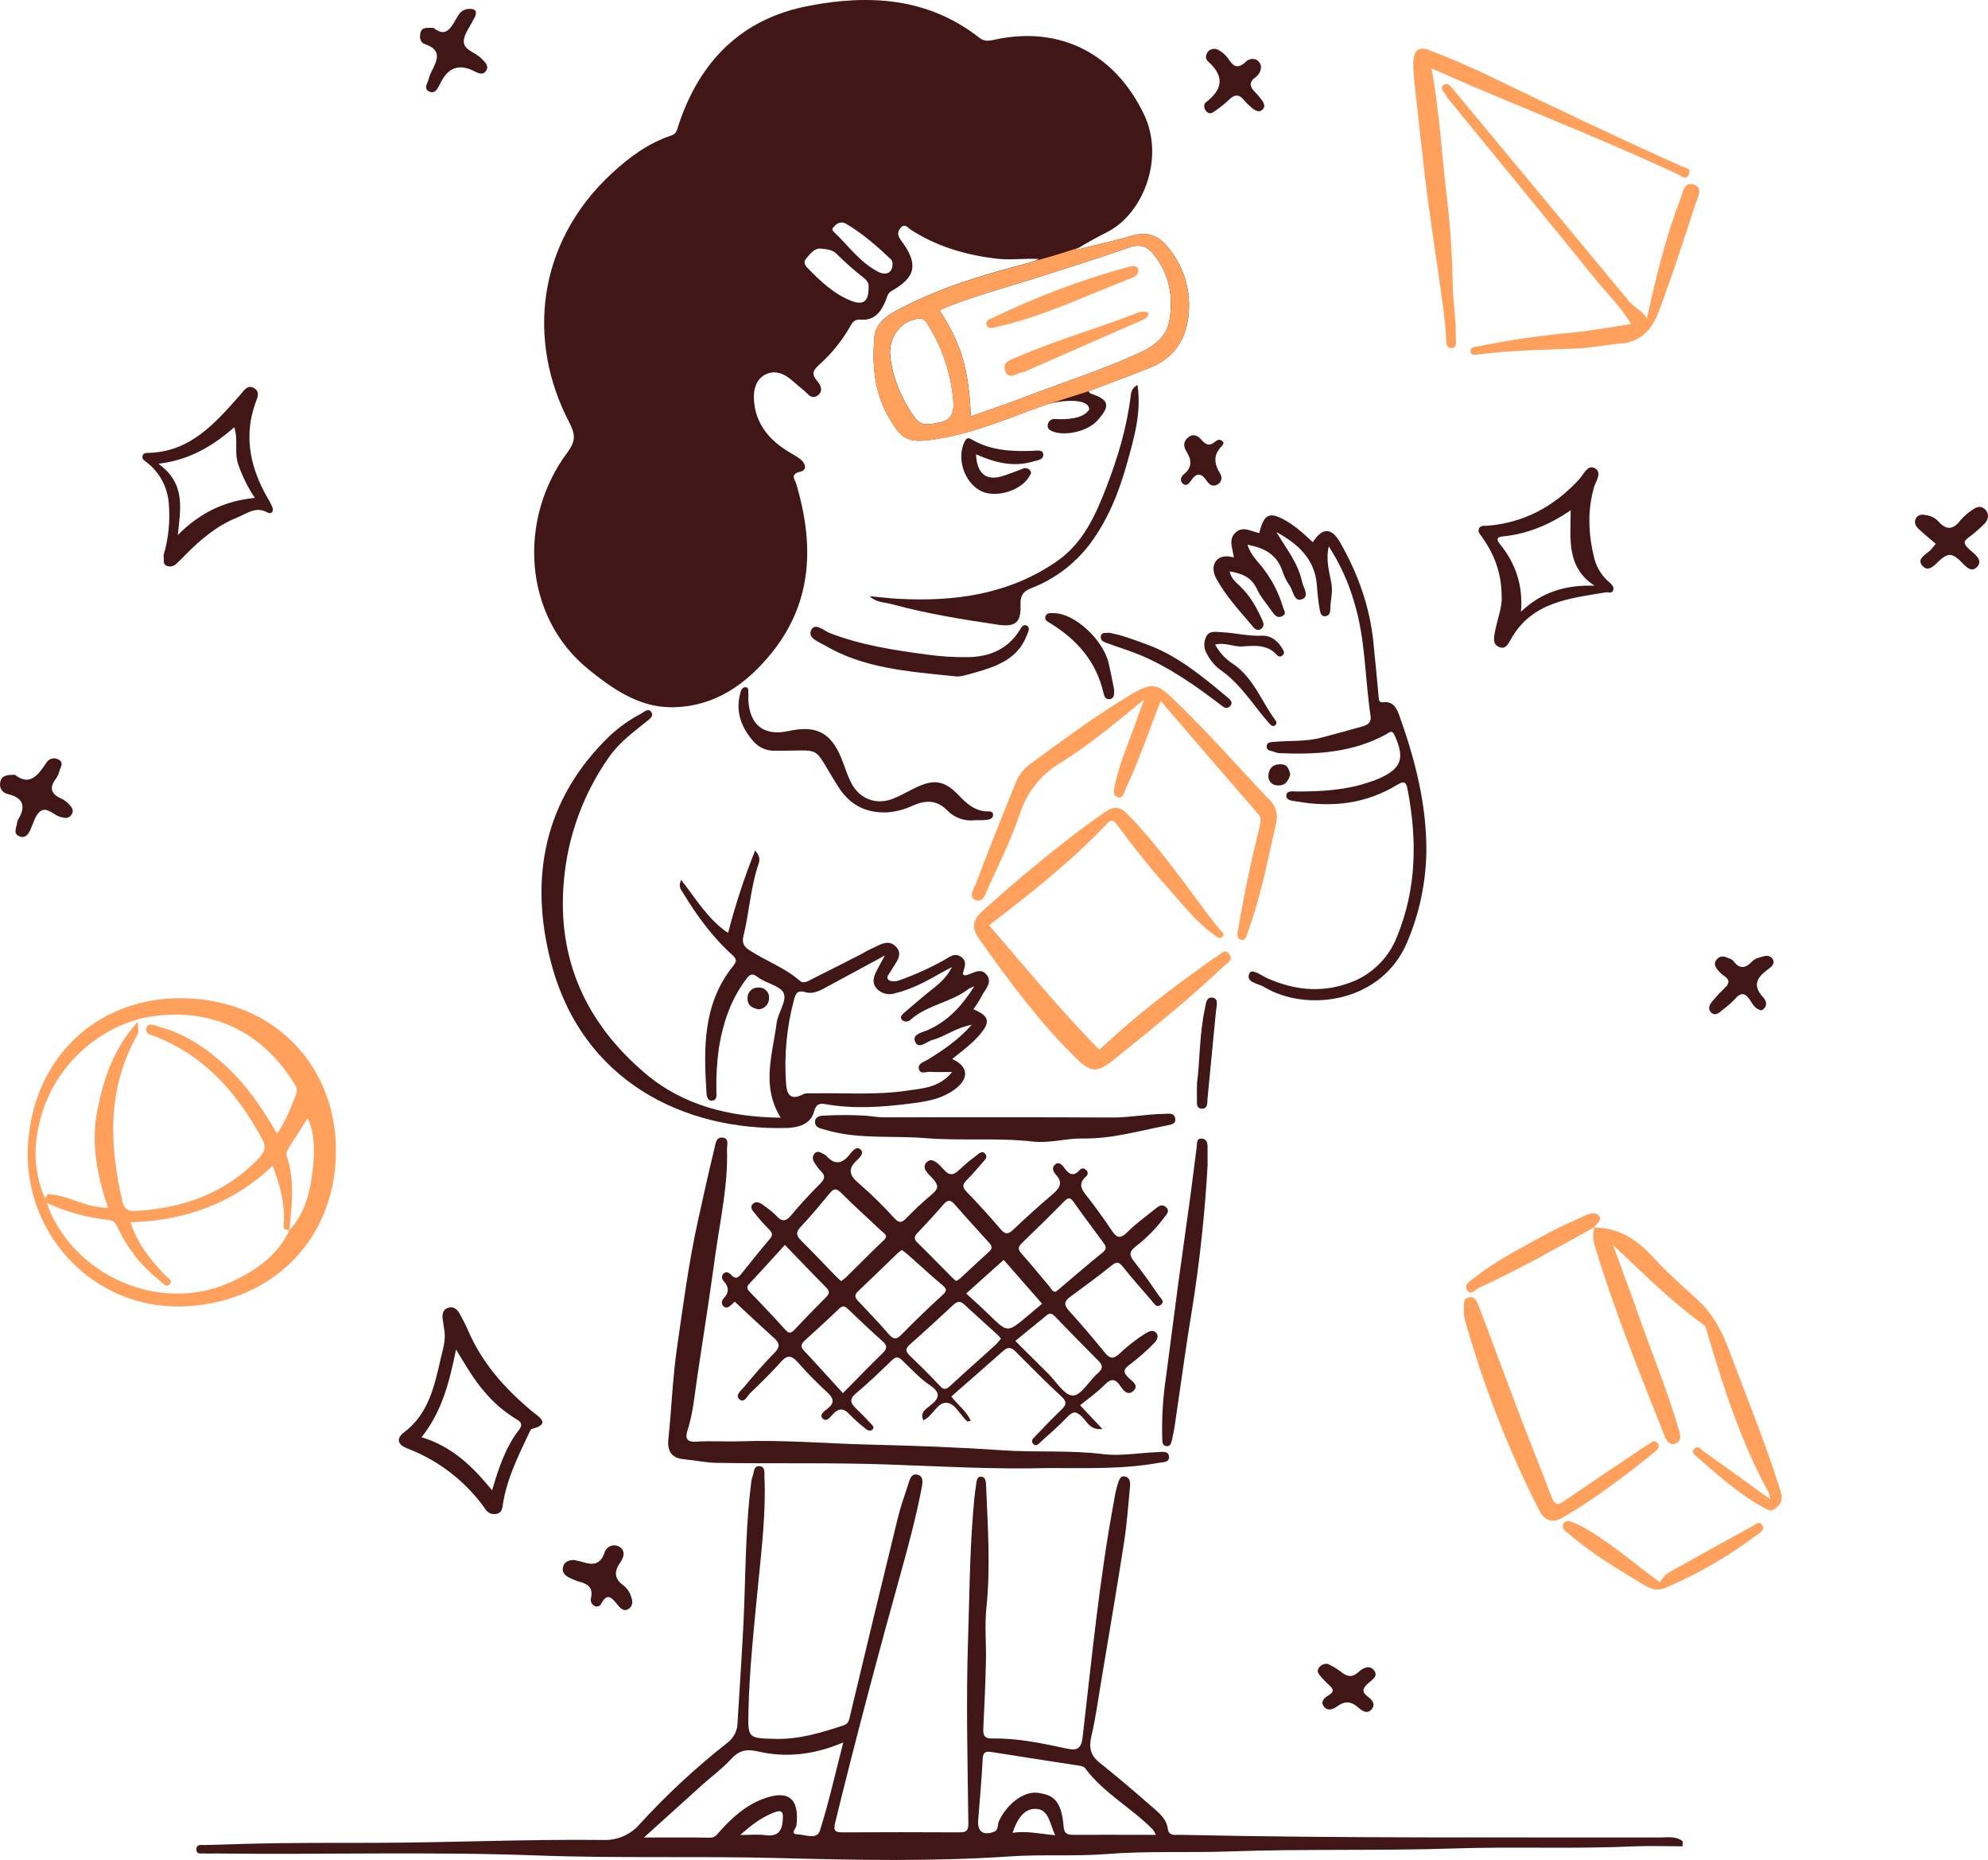 <svg width="357" height="334" viewBox="0 0 357 334" fill="none" xmlns="http://www.w3.org/2000/svg">
<g clip-path="url(#clip0_587_7573)">
<path d="M161.947 39.181C159.492 42.3 158.969 42.375 155.812 40.221C154.959 39.635 154.103 39.057 153.245 38.48C152.126 37.722 150.965 37.264 149.734 38.192C148.596 39.043 147.264 39.773 148.048 41.657C148.481 42.697 147.444 42.964 146.775 43.322C142.267 45.711 141.973 47.151 145.457 50.794C147.122 52.524 148.878 54.166 150.715 55.711C151.872 56.686 151.965 57.57 151.186 58.793C149.61 61.22 147.567 63.256 145.707 65.447C145.042 66.232 144.126 66.186 143.268 66.006C142.584 65.807 141.915 65.559 141.267 65.262C139.185 64.481 137.147 64.009 135.272 65.793C133.23 67.738 133.069 70.053 133.756 72.603C134.552 75.549 136.1 78.236 138.25 80.399C141.274 83.485 142.251 87.464 142.885 91.406C143.764 96.915 144.079 102.524 142.549 108.027C139.504 118.974 130.693 125.963 120.673 125.638C110.539 125.315 101.903 116.4 99.436 108.818C96.099 98.572 98.965 89.414 103.915 80.537C104.614 79.293 104.967 78.54 104.104 77.039C100.984 71.619 98.937 65.732 98.554 59.464C97.61 43.591 109.031 29.371 122.601 26.193C124.348 25.786 124.546 24.524 124.8 23.264C126.834 13.325 133.456 7.32 142.174 3.388C146.446 1.466 151.109 1.054 155.889 1.552C159.277 1.903 162.719 1.737 166.06 2.602C169.705 3.549 173.139 4.917 175.996 7.496C176.595 8.041 177.019 8.508 178.034 8.221C186.26 5.855 193.013 8.761 198.893 14.372C201.202 16.581 203.105 19.181 204.515 22.052C205.931 24.921 205.861 27.685 204.93 30.57C202.1 39.368 195.962 43.768 186.915 44.975C179.556 45.954 172.757 44.175 166.002 41.851C164.47 41.271 163.087 40.359 161.947 39.181Z" fill="#411616"/>
<path d="M209.268 43.881C207.692 42.12 205.757 41.636 203.418 42.3C199.962 43.28 196.446 44.061 192.953 44.944C193.189 44.802 193.424 44.643 193.653 44.505H193.709C195.451 43.446 197.188 42.504 198.962 41.603C205.158 38.396 209.212 28.604 205.475 20.629C200.284 9.691 190.395 4.506 178.487 7.15C177.45 7.386 176.708 7.428 175.855 6.766C166.665 -0.423 156.117 -1.043 145.29 1.041C133.165 3.322 125.59 11.012 121.791 22.63C121.574 23.25 121.574 23.993 120.492 24.353C116.358 25.735 112.903 28.3 109.727 31.262C96.261 43.841 94.685 61.365 102.174 75.748C103.312 77.934 103.452 79.136 101.915 81.219C92.948 93.197 93.925 110.66 105.649 120.176C110.046 123.739 114.719 126.987 120.511 127.005C128.322 127.005 134.198 122.799 138.852 116.891C145.983 107.796 146.144 97.602 143.024 87.006C142.765 86.101 141.751 85.14 143.784 84.682C145.043 84.404 144.586 83.12 143.728 82.459C142.87 81.797 141.807 81.299 140.897 80.674C137.593 78.456 135.483 75.507 135.38 71.423C135.343 69.763 135.851 68.11 137.358 67.296C138.864 66.483 140.454 66.894 141.814 67.977C142.695 68.659 143.495 69.44 144.372 70.121C145.069 70.679 145.689 71.802 146.787 71.044C148.028 70.202 147.258 69.001 146.668 68.318C145.568 66.974 146.197 66.354 147.188 65.43C149.387 63.446 151.255 61.119 152.719 58.54C153.12 57.82 153.521 57.301 154.517 57.399C157.014 57.621 158.213 56.017 159.052 53.974C159.311 53.336 159.374 52.672 160.127 52.232C164.501 49.791 164.965 47.367 161.827 43.198C161.19 42.319 161.067 41.655 161.748 40.897C162.508 40.037 163.007 40.897 163.564 41.257C168.181 44.238 173.278 45.744 178.709 46.424C181.344 46.766 183.943 46.364 186.557 46.504C186.317 46.642 186.061 46.754 185.8 46.845C185.322 47.032 184.834 47.189 184.34 47.318C176.214 49.424 168.2 51.846 160.771 55.894C158.751 56.997 157.156 58.398 156.996 60.759C156.637 65.566 156.996 70.275 159.432 74.64C161.972 79.188 163.128 79.69 168.603 78.767C175.211 77.668 181.309 74.981 187.581 72.76C187.653 72.716 187.735 72.688 187.821 72.681L188.057 72.601L188.136 72.578C190.794 71.82 195.632 71.456 195.59 73.562C194.471 75.243 191.573 75.365 189.397 75.243C189.232 75.234 189.064 75.26 188.908 75.318C188.751 75.376 188.612 75.468 188.493 75.585C188.374 75.701 188.28 75.842 188.22 75.998C188.159 76.153 188.131 76.321 188.136 76.487C188.136 77.046 188.581 77.287 189.02 77.467C191.295 78.39 195.329 77.429 197.01 75.573C199.487 72.87 199.205 71.75 195.831 70.665C195.712 70.628 195.632 70.424 195.472 70.245C199.247 68.825 202.942 67.462 206.62 65.985C210.593 64.381 212.831 61.22 213.368 57.112C213.708 54.739 213.517 52.321 212.808 50.032C212.099 47.743 210.891 45.641 209.271 43.878L209.268 43.881ZM155.974 51.736C155.974 54.14 154.997 54.86 152.896 54.037C149.721 52.798 147.324 50.474 144.987 48.089C144.486 47.568 144.25 47.03 144.77 46.429C145.47 45.569 146.309 44.507 147.403 44.645C148.347 44.769 149.403 44.75 150.234 45.592C151.759 47.1 153.365 48.522 155.049 49.852C155.771 50.397 156.096 50.984 155.974 51.741V51.736ZM157.674 48.793C154.417 47.107 152.341 44.103 149.765 41.662C149.166 41.117 149.623 40.9 149.926 40.558C150.147 40.273 150.464 40.074 150.817 39.997C151.171 39.92 151.539 39.969 151.859 40.137C154.874 41.903 157.495 44.203 160.029 46.607C160.171 46.808 160.26 47.042 160.288 47.287C160.33 48.992 159.15 49.56 157.66 48.793H157.674ZM168.043 41.278C166.269 40.479 164.371 39.798 162.97 38.297C162.135 37.392 161.412 38.173 161.016 38.737C159.633 40.596 158.458 40.257 156.839 38.936C155.319 37.715 153.603 36.654 151.446 36.712C148.967 36.792 147.349 37.914 146.892 40.336C146.694 41.4 146.214 41.861 145.297 42.38C140.923 44.746 140.459 47.989 143.796 51.655C145.796 53.771 148.175 55.489 150.81 56.724C148.772 59.363 146.773 61.93 144.796 64.533C144.376 65.077 144.017 65.133 143.381 64.773C140.445 63.113 137.367 62.37 134.653 65.052C131.594 68.075 131.575 71.804 132.764 75.69C133.692 78.877 135.828 81.575 138.715 83.2C139.993 83.92 140.55 84.78 140.872 86.267C141.965 90.822 142.555 95.484 142.627 100.167C142.627 105.823 140.669 111.301 137.09 115.671C133.508 120.04 128.527 123.026 122.994 124.123C120.635 124.595 118.377 123.924 116.302 122.939C107.693 118.855 101.619 112.528 100.001 102.832C98.721 95.161 100.761 88.091 104.72 81.498C105.665 79.936 106.462 78.914 104.781 76.765C101.864 73.022 100.533 68.276 99.929 63.516C97.928 47.336 106.8 34.732 118.883 28.863C120.161 28.244 121.399 27.624 122.899 27.542C124.876 27.444 125.314 25.616 125.732 24.136C126.751 20.411 128.091 16.886 130.349 13.725C134.8 7.458 141.054 4.169 148.443 2.841C156.532 1.398 164.406 1.894 171.795 5.946C177.09 8.852 177.09 8.833 183.221 8.852C192.188 8.852 201.261 15.681 203.775 24.356C205.134 29.022 203.059 35.274 198.862 38.377C189.178 45.466 178.828 46.167 168.043 41.278ZM169.242 75.73C165.688 76.611 165.07 76.373 163.45 73.789C161.293 70.364 160.034 66.691 159.833 63.378C159.833 59.871 162.193 57.49 165.026 57.226C165.847 57.147 166.206 57.647 166.528 58.126C169.116 62.22 170.709 66.866 171.182 71.689C171.277 72.886 171.436 75.173 169.219 75.732H169.242V75.73ZM209.991 57.605C209.492 60.443 207.314 62.129 204.696 63.331C197.948 66.454 190.852 68.659 183.929 71.343C180.833 72.526 177.68 73.567 174.344 74.771C173.943 66.139 172.663 61.832 168.708 55.681C174.542 53.195 180.635 51.657 186.611 49.733C192.023 47.991 197.465 46.307 202.807 44.428C204.724 43.747 206.046 44.266 207.165 45.667C209.991 49.155 210.751 53.301 209.991 57.607V57.605Z" fill="#411616"/>
<path d="M302.137 331.552C299.306 331.552 296.473 331.44 293.642 331.552C282.788 332.059 271.931 331.575 261.077 331.936C247.667 332.384 234.25 331.987 220.85 332.471C213.435 332.735 206.006 332.356 198.631 332.943C192.881 333.39 187.147 332.971 181.432 333.359C167.556 334.306 153.656 334.019 139.794 333.659C125.268 333.28 110.746 333.738 96.237 333.186C77.001 332.471 57.764 333.081 38.525 332.836C37.968 332.836 37.401 332.878 36.851 332.836C36.223 332.763 35.19 333.165 35.274 331.992C35.335 331.103 36.219 331.339 36.813 331.321C41.362 331.183 45.912 331.042 50.468 330.984C56.062 330.923 61.653 330.937 67.247 330.928C80.897 330.895 94.54 330.257 108.195 330.411C109.486 330.479 110.776 330.243 111.96 329.724C113.145 329.202 114.192 328.414 115.02 327.416C119.83 322.169 125.06 317.325 130.661 312.934C131.22 312.504 131.673 311.95 131.983 311.314C132.293 310.678 132.454 309.979 132.449 309.273C132.864 302.174 133.394 295.074 133.657 287.975C133.916 280.655 133.979 273.307 134.923 266.031C134.986 265.638 135.084 265.252 135.219 264.878C135.422 264.223 135.39 263.23 136.329 263.281C137.43 263.339 137.274 264.352 137.274 265.133C137.567 271.621 136.772 278.053 136.15 284.478C135.408 292.111 134.574 299.731 134.403 307.402C134.301 312.163 134.352 312.135 139.165 312.258C143.45 312.387 147.433 311.164 151.437 309.85C152.446 309.514 152.47 308.866 152.658 308.071C155.489 296.203 158.355 284.344 161.253 272.491C161.724 270.599 162.377 268.705 163.014 266.811C163.331 265.867 163.571 264.413 164.867 264.847C166.047 265.24 165.604 266.666 165.42 267.646C164.476 272.472 163.221 277.223 161.904 281.962C157.709 297.01 153.701 312.107 149.982 327.283C149.604 328.835 150.005 329.053 151.36 329.043C158.311 329.006 165.261 329.006 172.21 329.043C173.49 329.043 173.915 328.845 173.896 327.337C173.754 316.362 173.476 305.378 173.84 294.417C174.085 286.935 174.134 279.43 174.719 271.958C174.866 270.129 175.015 268.303 175.304 266.496C175.384 265.993 175.432 265.018 176.342 265.189C176.922 265.299 177.046 265.956 177.069 266.557C177.372 273.978 177.899 281.38 177.13 288.798C176.804 291.971 177.13 295.202 177.051 298.406C176.957 302.392 176.778 306.381 176.58 310.36C176.519 311.63 176.783 312.221 178.247 312.193C182.791 312.107 187.212 313.072 191.631 314.014C193.226 314.356 194.152 314.162 194.401 312.055C196.073 297.772 197.437 283.447 200.093 269.292C200.226 268.35 200.436 267.422 200.72 266.515C200.944 265.909 201.107 264.911 202.084 265.147C202.912 265.35 202.996 266.201 202.926 266.926C202.604 270.239 202.378 273.599 201.863 276.902C200.548 285.369 199.097 293.821 197.687 302.277C197.167 305.41 196.742 308.562 196.015 311.653C195.544 313.612 195.695 315.106 197.365 316.451C200.597 319.051 203.772 321.723 206.89 324.468C208.121 325.553 209.508 326.616 209.721 328.471C209.821 329.247 210.341 329.527 211.08 329.495H212.279C240.861 330.128 269.448 329.915 298.03 329.967C299.448 329.967 300.929 329.651 302.181 330.65C302.171 330.965 302.155 331.26 302.141 331.552H302.137ZM151.439 312.901C146.011 315.193 140.986 315.665 135.949 314.482C133.834 314.01 132.585 314.454 131.202 315.969C129.7 317.606 127.87 318.936 126.207 320.428C122.81 323.479 119.424 326.546 115.631 329.972C120.014 329.972 123.754 329.934 127.49 330C128.495 330 128.812 329.347 129.339 328.77C131.5 326.404 133.846 324.255 136.891 323.091C141.545 321.283 143.593 322.897 143.026 327.823C142.97 328.298 141.79 329.375 143.243 329.403C144.588 329.431 146.699 330.446 147.235 328.737C148.834 323.71 149.977 318.548 151.434 312.901H151.439ZM207.564 329.495C207.419 329.163 207.242 328.845 207.037 328.548C203.185 324.634 198.186 322.003 194.849 317.507C194.581 317.147 193.839 317.075 193.303 316.991C188.229 316.196 183.151 315.443 178.081 314.625C176.995 314.449 176.528 314.625 176.468 315.896C176.284 319.56 175.938 323.215 175.661 326.871C175.505 328.87 176.486 329.612 178.37 328.997C179.401 328.66 179.084 327.676 179.385 327.028C180.802 323.951 183.922 321.515 186.522 321.964C188.693 322.333 190.61 322.826 191.001 328.008C191.085 329.097 191.514 329.499 192.643 329.485C197.509 329.462 202.376 329.495 207.566 329.495H207.564ZM189.493 329.555C188.497 327.535 188.392 324.903 186.014 324.823C183.81 324.767 182.635 326.754 181.824 329.135C184.447 328.723 186.755 329.338 189.493 329.555ZM132.927 329.513C134.816 329.513 136.122 329.371 137.374 329.541C139.407 329.824 140.394 329.069 140.55 327.019C140.655 325.599 140.697 324.795 138.845 325.534C136.74 326.376 135.003 327.662 132.927 329.513Z" fill="#411616"/>
<path d="M193.959 252.346L197.963 256.606C195.789 256.884 195.195 255.28 194.323 254.431C193.241 253.372 192.665 253.4 191.66 254.462C190.121 256.084 188.419 257.546 186.756 259.047C186.442 259.334 186.059 259.818 185.553 259.292C185.05 258.768 185.493 258.345 185.779 258.053C187.318 256.426 188.876 254.815 190.499 253.253C191.364 252.421 191.751 251.834 190.627 250.789C187.796 248.177 185.11 245.451 182.415 242.743C181.659 241.977 181.06 241.797 180.202 242.549C177.105 245.304 173.971 248.02 170.838 250.77C172.003 252.308 173.533 253.382 174.335 255.133C173.957 255.198 173.769 255.294 173.703 255.238C172.377 254.134 171.537 251.925 169.9 251.902C168.263 251.876 167.541 254.3 165.799 255.049C165.186 253.627 166.27 253.017 166.979 252.458C168.692 251.116 169.061 250.141 166.937 248.71C165.102 247.476 163.577 245.767 161.956 244.223C161.315 243.609 160.886 243.595 160.214 244.223C158.09 246.283 155.966 248.327 153.692 250.23C152.466 251.266 152.748 251.981 153.692 252.895C154.637 253.807 155.495 254.712 156.383 255.635C156.651 255.914 157.043 256.274 156.747 256.643C156.451 257.013 155.894 256.963 155.483 256.599C154.478 255.811 153.52 254.96 152.617 254.055C151.512 252.813 150.598 252.809 149.502 254.02C149.064 254.494 148.437 255.406 147.746 254.74C147.056 254.074 148.019 253.414 148.46 253.08C149.966 251.948 149.763 251.111 148.46 249.933C146.634 248.261 144.902 246.491 143.267 244.633C142.199 243.443 141.427 243.211 140.252 244.541C138.506 246.515 136.608 248.362 134.703 250.183C134.164 250.702 133.651 252.075 132.758 251.252C131.965 250.503 133.122 249.671 133.63 249.061C135.367 246.973 137.132 244.892 139.044 242.97C140.105 241.906 140.054 241.214 139.012 240.277C136.652 238.142 134.292 235.956 131.933 233.747C131.989 233.695 131.697 233.95 131.427 234.221C131.012 234.656 130.482 235.026 129.974 234.637C129.867 234.544 129.78 234.429 129.72 234.298C129.662 234.17 129.629 234.03 129.629 233.887C129.629 233.744 129.659 233.604 129.72 233.473C129.778 233.344 129.864 233.23 129.974 233.136C130.951 232.082 130.918 231.107 129.974 230.074C129.794 229.91 129.685 229.683 129.664 229.44C129.643 229.199 129.713 228.956 129.862 228.764C130.333 228.238 130.89 228.498 131.31 228.94C132.254 229.952 132.774 229.218 133.353 228.465C134.948 226.468 136.547 224.476 138.205 222.536C138.823 221.816 138.725 221.371 138.086 220.752C137.237 219.905 136.442 219.008 135.698 218.068C135.265 217.539 134.537 216.875 135.183 216.214C135.829 215.55 136.645 216.048 137.293 216.578C138.018 217.069 138.699 217.623 139.327 218.234C140.336 219.403 141.078 219.454 142.115 218.192C143.738 216.223 145.494 214.348 147.306 212.541C148.159 211.689 148.25 211.089 147.366 210.254C146.926 209.793 146.543 209.279 146.229 208.722C146.056 208.498 145.963 208.222 145.967 207.939C145.972 207.656 146.072 207.383 146.252 207.165C146.725 206.644 147.261 206.861 147.767 207.165C147.989 207.261 148.192 207.387 148.376 207.544C149.971 209.342 151.326 208.963 152.676 207.193C153.109 206.621 153.846 205.72 154.602 206.492C155.164 207.069 154.432 207.846 153.926 208.316C152.174 209.915 152.51 211.089 154.275 212.545C156.507 214.488 158.622 216.564 160.608 218.76C161.392 219.583 161.858 219.662 162.677 218.835C164.176 217.287 165.75 215.818 167.396 214.43C168.525 213.483 168.571 212.891 167.599 211.75C166.881 210.913 165.197 209.744 166.543 208.585C167.464 207.79 168.713 209.153 169.455 210.004C170.537 211.255 171.313 211.007 172.344 210.004C173.335 209.078 174.377 208.208 175.468 207.401C175.893 207.069 176.413 206.583 176.916 207.184C177.422 207.785 176.916 208.229 176.548 208.645C175.604 209.73 174.659 210.831 173.659 211.851C172.922 212.587 172.687 213.095 173.561 213.992C175.681 216.167 177.709 218.432 179.696 220.738C180.503 221.685 181.037 221.685 181.93 220.845C184.252 218.638 186.626 216.499 189.051 214.43C190.296 213.363 190.94 212.379 189.617 210.941C189.116 210.387 188.773 209.592 189.557 209.047C190.217 208.575 190.807 209.256 191.138 209.73C191.977 210.913 192.784 211.353 193.903 210.09C193.964 210.011 194.043 209.945 194.134 209.899C194.223 209.852 194.321 209.826 194.421 209.819C194.523 209.814 194.624 209.833 194.717 209.87C194.81 209.908 194.894 209.964 194.964 210.036C195.069 210.1 195.155 210.188 195.218 210.291C195.279 210.397 195.316 210.516 195.321 210.635C195.328 210.757 195.305 210.878 195.253 210.988C195.2 211.098 195.123 211.194 195.027 211.269C193.383 212.721 194.421 213.829 195.384 215.054C196.853 216.948 198.249 218.886 199.581 220.871C200.425 222.129 201.052 222.66 202.412 221.292C203.974 219.707 205.83 218.418 207.562 217.004C208.152 216.529 208.775 216.146 209.449 216.843C210.125 217.539 209.449 218.091 209.134 218.533C207.663 220.539 205.914 222.325 203.941 223.838C202.799 224.754 202.719 225.346 203.615 226.473C205.207 228.46 206.655 230.562 208.099 232.655C208.411 233.127 209.223 233.681 208.486 234.287C207.674 234.953 207.255 234.074 206.821 233.576C205.093 231.584 203.337 229.615 201.705 227.553C201.015 226.681 200.609 226.459 199.651 227.23C197.231 229.185 194.719 231.016 192.213 232.858C191.194 233.609 190.944 234.245 191.907 235.308C194.153 237.798 196.333 240.345 198.448 242.952C199.31 244.02 199.987 244.041 200.959 243.155C202.405 241.771 203.986 240.536 205.678 239.468C206.338 239.07 207.061 238.715 207.618 239.321C208.176 239.928 207.751 240.742 207.236 241.214C205.895 242.582 204.457 243.847 202.932 245C201.647 245.914 201.661 246.501 202.757 247.504C203.37 248.072 204.606 248.829 203.48 249.814C202.465 250.693 201.705 249.652 201.176 248.867C200.287 247.595 199.553 247.485 198.396 248.645C197.014 250.055 195.489 251.107 193.959 252.346ZM179.743 240.382C179.596 240.186 179.439 239.999 179.272 239.819C177.208 237.925 175.137 236.08 173.088 234.191C172.272 233.44 171.7 233.852 171.059 234.448C168.548 236.777 166.041 239.112 163.469 241.371C162.59 242.138 162.525 242.643 163.39 243.454C165.234 245.208 167.058 247.008 168.786 248.881C169.551 249.708 169.975 249.458 170.674 248.829C173.37 246.344 176.112 243.922 178.826 241.46C179.153 241.118 179.46 240.758 179.745 240.382H179.743ZM151.053 230.06C151.34 229.863 151.615 229.65 151.878 229.421C154.149 227.188 156.386 224.911 158.699 222.72C159.615 221.851 158.773 221.514 158.33 221.093C155.905 218.788 153.394 216.569 151.039 214.198C150.053 213.202 149.624 213.529 148.887 214.411C147.227 216.44 145.531 218.456 143.734 220.373C142.85 221.32 143.025 221.921 143.838 222.739C145.925 224.822 147.954 226.966 150.011 229.08C150.314 229.393 150.661 229.706 151.053 230.06ZM189.594 231.953C189.764 231.825 189.953 231.684 190.133 231.533C192.756 229.323 195.323 227.069 198.019 224.906C199.014 224.102 198.415 223.543 197.967 222.919C196.282 220.6 194.535 218.32 192.893 215.973C192.304 215.124 191.949 214.874 191.114 215.725C188.659 218.234 186.143 220.691 183.613 223.127C182.944 223.77 182.636 224.221 183.401 225.072C185.161 227.027 186.805 229.089 188.517 231.093C188.811 231.446 188.941 231.991 189.58 231.963L189.594 231.953ZM161.965 224.448C161.693 224.635 161.431 224.839 161.182 225.058C158.822 227.329 156.49 229.625 154.103 231.869C153.385 232.54 153.504 232.994 154.103 233.634C155.991 235.598 157.845 237.567 159.629 239.615C160.454 240.562 160.979 240.59 161.884 239.667C164.288 237.216 166.757 234.831 169.294 232.517C170.173 231.713 169.963 231.39 169.18 230.733C167.102 228.991 165.116 227.144 163.082 225.346C162.737 225.044 162.35 224.769 161.949 224.458L161.963 224.448H161.965ZM151.384 250.164C153.809 247.712 156.075 245.346 158.435 243.066C159.328 242.203 159.421 241.645 158.435 240.798C156.339 238.953 154.31 237.013 152.3 235.082C151.654 234.453 151.277 234.425 150.601 235.082C148.661 236.975 146.637 238.783 144.636 240.613C144.004 241.196 143.549 241.677 144.382 242.554C146.746 245.058 149.022 247.604 151.372 250.174L151.386 250.164H151.384ZM140.961 223.543C138.695 226.024 136.68 228.276 134.595 230.48C133.992 231.116 134.124 231.46 134.665 232.009C136.822 234.254 138.97 236.506 141.052 238.816C141.726 239.559 142.104 239.384 142.689 238.764C144.554 236.786 146.436 234.836 148.353 232.928C149.017 232.271 148.994 231.848 148.353 231.196C145.893 228.72 143.5 226.185 140.947 223.553L140.961 223.543ZM182.326 240.798C184.313 242.772 186.229 244.689 188.158 246.592C189.641 248.044 191.124 250.585 192.637 250.604C194.153 250.623 195.549 247.988 197.107 246.634C198.023 245.839 198.131 245.252 197.263 244.375C194.61 241.717 191.984 239.035 189.382 236.33C188.787 235.706 188.377 235.811 187.792 236.33C186.017 237.798 184.212 239.246 182.312 240.808L182.326 240.798ZM171.721 230.027C171.95 229.905 172.169 229.767 172.377 229.611C174.137 227.988 175.879 226.349 177.649 224.736C178.465 223.992 177.898 223.478 177.413 222.942C175.44 220.742 173.435 218.58 171.5 216.345C170.772 215.498 170.255 215.323 169.45 216.256C167.939 218.012 166.372 219.716 164.773 221.385C164.146 222.042 164.078 222.498 164.773 223.16C166.883 225.229 168.935 227.354 171.017 229.445C171.234 229.655 171.465 229.854 171.705 230.036L171.719 230.027H171.721ZM180.239 226.241L173.505 232.281C174.92 233.59 176.289 234.796 177.588 236.066C180.927 239.337 180.892 239.351 184.422 236.403L187.136 234.116L180.242 226.241H180.239Z" fill="#411616"/>
<path d="M140.196 200.705C136.638 194.984 138.753 189.347 139.459 183.748C139.695 181.893 141.315 179.754 140.754 178.386C140.192 177.019 137.564 176.607 136.081 175.466C134.864 174.519 134.453 175.221 133.868 176.006C131.205 179.593 129.848 183.682 129.116 188.054C128.743 190.663 128.584 193.296 128.645 195.931C128.645 196.607 128.871 197.558 127.852 197.643C127.017 197.71 126.908 196.749 126.866 196.223C126.355 188.22 126.211 180.257 131.627 173.507C132.397 172.56 132.264 172.179 131.494 171.477C127.908 168.235 125.098 164.379 122.603 160.252C122.282 159.726 121.759 159.24 122.317 158.01C125.007 161.431 127.136 165.109 130.75 167.533C132.045 162.497 133.665 157.552 135.603 152.729C136.547 153.764 136.428 154.531 136.221 155.137C134.768 159.397 134.549 163.869 133.488 168.178C133.206 169.338 133.616 170.021 134.649 170.682C137.585 172.576 140.931 173.773 143.617 176.111C144.344 176.74 145.133 176.158 145.806 175.822C148.789 174.342 151.748 172.822 154.716 171.311C155.187 171.061 155.66 170.729 156.176 170.512C157.677 169.878 159.365 168.529 160.802 169.902C162.397 171.426 160.76 172.929 159.99 174.36C159.722 174.865 158.962 175.48 159.599 175.997C159.986 176.31 160.869 176.256 161.424 176.067C164.194 175.092 166.878 173.883 169.448 172.457C170.429 171.922 171.462 170.928 172.705 171.912C173.838 172.817 173.027 173.944 172.903 174.961C173.078 175.045 173.225 175.179 173.337 175.16C174.655 174.907 176.126 173.575 177.24 175.127C178.278 176.57 176.769 177.781 176.212 179.015C175.792 179.787 175.319 180.526 174.797 181.232C177.705 182.471 177.921 183.521 175.853 185.906C174.438 187.535 172.687 188.788 170.996 190.165C173.866 191.486 174.074 193.584 171.605 195.503C169.135 197.425 166.214 197.827 163.346 198.187C158.365 198.816 153.354 199.167 148.341 198.297C147.364 198.127 146.59 198.073 146.184 199.621C145.599 201.86 143.4 202.499 141.294 202.555C122.818 203.053 104.56 194.185 98.969 172.901C94.972 157.711 97.656 143.507 109.555 132.079C111.25 130.517 113.143 129.184 115.186 128.118C115.725 127.819 116.49 127.033 117.016 127.98C117.38 128.633 116.648 129.131 116.158 129.523C113.738 131.473 111.213 133.309 109.399 135.904C104.752 142.483 101.942 150.189 101.256 158.223C99.997 172.422 105.348 183.836 115.888 192.77C122.68 198.526 131.056 200.612 140.199 200.708L140.196 200.705ZM174.515 184.023C171.616 184.554 169.711 186.139 167.436 186.75C166.407 187.023 164.994 188.501 164.353 187.1C163.712 185.697 165.684 185.382 166.629 184.961C170.178 183.38 172.656 180.767 174.965 177.11C174.613 177.245 174.268 177.402 173.936 177.582C170.779 180.039 166.54 180.423 163.497 183.128C163.29 183.329 163.012 183.441 162.725 183.441C162.439 183.441 162.161 183.329 161.954 183.128C161.483 182.546 162.115 182.106 162.506 181.755C163.516 180.853 164.579 180.009 165.598 179.111C167.382 177.535 169.59 176.362 170.949 173.659C170.115 174.103 169.709 174.302 169.317 174.524C166.561 176.102 163.796 177.638 160.662 178.386C160.088 178.569 159.475 178.58 158.897 178.419C158.318 178.258 157.798 177.93 157.402 177.479C156.53 176.488 156.882 175.391 157.402 174.36C157.789 173.612 158.204 172.873 158.913 171.571C155.29 173.535 152.188 175.23 149.068 176.897C147.676 177.638 146.238 178.646 144.613 178.169C143.083 177.697 142.857 178.576 142.579 179.555C141.28 184.412 140.798 189.452 141.15 194.467C141.248 196.317 141.819 197.781 144.209 196.511C144.724 196.233 145.459 196.352 146.098 196.338C151.675 196.233 157.269 196.682 162.819 195.863C165.621 195.433 168.625 195.391 170.994 192.494C169.376 192.494 168.2 192.564 167.039 192.471C166.33 192.415 165.223 193.025 165.001 191.912C164.812 190.965 165.913 190.71 166.554 190.317C169.278 188.636 171.931 186.897 174.512 184.023H174.526H174.515Z" fill="#411616"/>
<path d="M4.961 207.151C5.238 190.275 17.289 179.057 32.755 179.256C49.572 179.471 60.444 191.746 60.328 206.838C60.195 223.401 47.93 234.338 32.322 234.607C17.137 234.846 4.961 222.416 4.961 207.151ZM51.941 220.873C50.572 220.941 50.964 219.957 50.996 219.227C51.101 215.84 50.227 212.664 48.947 209.351C41.753 216.223 33.159 219.176 23.461 219.496C24.659 223.377 27.084 226.284 29.71 229.075C30.097 229.487 31.06 229.889 30.545 230.539C29.885 231.371 29.295 230.42 28.784 230.031C25.615 227.591 23.06 224.444 21.318 220.836C20.936 220.069 20.654 219.19 19.581 219.089C15.708 218.692 11.928 217.651 8.396 216.01C12.644 228.521 28.591 236.597 42.231 229.875C46.319 227.864 49.991 225.248 51.973 220.883C55.051 217.572 55.835 213.401 56.25 209.162C56.523 206.38 56.485 203.53 55.263 200.775C54.116 202.578 53.069 204.25 51.992 205.905C51.633 206.455 51.279 207.023 51.521 207.68C52.936 212 52.456 216.426 51.941 220.873ZM19.399 216.885C17.45 211.112 16.298 205.386 17.464 199.478C18.597 193.738 20.39 188.243 24.732 183.497C24.902 185.3 24.907 185.391 24.59 185.955C19.243 195.503 19.62 205.536 21.985 215.767C22.281 217.046 22.976 217.532 24.123 217.471C32.736 216.999 40.434 214.385 46.526 207.925C47.536 206.861 47.839 205.978 47.088 204.579C42.665 196.352 36.829 189.644 27.903 186.123C27.243 185.863 26.014 185.716 26.261 184.727C26.588 183.46 27.723 184.159 28.483 184.353C33.133 185.562 36.978 188.169 40.485 191.367C44.283 194.846 47.149 199.052 49.749 203.572C51.325 201.358 52.188 198.968 53.137 196.616C53.27 196.331 53.323 196.015 53.298 195.7C53.27 195.386 53.163 195.085 52.983 194.827C46.771 184.482 36.843 180.867 26.686 182.618C17.776 184.15 7.136 192.555 6.39 206.408C6.248 209.111 6.985 213.071 8.132 215.206C8.307 214.944 8.487 214.458 8.647 214.462C12.297 214.57 15.391 216.95 19.399 216.861V216.885Z" fill="#FFA15D"/>
<path d="M224.025 97.831C224.643 99.832 226.067 100.969 227.063 102.383C228.546 104.359 229.665 106.582 230.367 108.951C230.523 109.547 231.109 110.167 230.325 110.616C229.542 111.065 228.97 110.616 228.523 109.935C227.578 108.553 226.408 107.284 225.722 105.79C224.722 103.608 222.98 102.984 220.809 102.601C221.098 103.945 222.029 104.621 222.808 105.383C224.556 107.088 225.699 109.168 226.681 111.364C226.937 111.932 227.049 112.423 226.541 112.874C226.03 113.323 225.477 113.101 225.095 112.643C222.735 109.828 220.196 107.153 218.426 103.915C217.011 101.336 218.711 99.183 221.56 100.129C221.439 98.586 220.48 96.926 221.863 95.647C223.246 94.368 224.694 95.467 226.14 95.722C227.016 92.14 228.026 91.748 231.33 93.749C232.137 94.259 232.904 94.827 233.629 95.449C234.366 96.054 235.044 96.728 235.749 97.371C237.423 94.773 239.053 94.649 240.62 97.347C243.809 102.898 245.971 108.853 246.622 115.278C246.953 118.535 247.267 121.791 247.566 125.051C247.617 125.633 247.566 126.21 248.433 126.105C250.233 125.883 250.861 127.293 251.29 128.499C254.12 136.388 256.198 144.475 256.142 152.909C256.063 158.492 254.899 164.007 252.714 169.146C248.198 180.032 234.741 181.924 226.918 177.192C225.916 176.586 223.614 176.425 224.379 174.779C224.808 173.832 226.559 175.223 227.63 175.691C232.242 177.704 236.88 178.314 241.755 176.691C243.816 176.058 245.705 174.963 247.284 173.493C248.862 172.022 250.089 170.213 250.87 168.199C254.419 159.581 254.498 150.69 252.756 141.698C252.588 140.802 252.36 140.033 250.973 140.889C245.386 144.335 239.265 145.048 232.883 143.926C232.151 143.797 230.966 143.765 230.994 142.885C231.043 141.873 232.16 142.137 232.934 142.133C237.159 142.133 241.354 141.92 245.418 140.608C246.092 140.386 246.773 140.173 247.428 139.893C251.677 138.071 252.351 136.21 250.427 132.023C249.954 131.024 249.585 131.478 249.009 131.81C242.94 135.175 236.339 135.535 229.621 135.24C229.229 135.172 228.847 135.06 228.481 134.903C228.007 134.779 227.478 134.742 227.464 134.104C227.441 133.295 228.103 133.285 228.635 133.234C231.561 132.946 234.538 133.234 237.418 132.43C239.85 131.768 242.289 131.132 244.709 130.428C245.561 130.178 246.316 129.762 246.127 128.593C245.111 121.831 245.229 114.901 243.229 108.292C242.205 104.689 240.652 101.259 238.617 98.116C238.041 100.667 238.745 102.75 239.09 104.742C239.386 106.414 238.887 107.903 238.892 109.475C238.892 110.08 238.603 110.63 237.947 110.662C237.292 110.695 237.108 110.127 237.003 109.531C236.735 107.964 236.555 106.384 236.46 104.799C235.989 100.246 232.976 97.6 229.215 95.547C230.92 98.439 233.104 101.074 233.813 104.443C234.039 105.516 235.229 107.064 233.813 107.609C232.398 108.154 232.27 106.213 231.67 105.29C231.12 104.513 230.682 103.665 230.362 102.767C229.432 99.72 227.229 98.395 224.025 97.826V97.831Z" fill="#411616"/>
<path d="M187.999 263.627C178.842 263.884 169.196 263.33 159.568 262.989C149.274 262.619 138.995 262.87 128.71 262.694C126.705 262.661 124.784 262.222 122.806 262.042C120.743 261.866 119.791 260.707 120.022 258.479C120.598 252.951 120.792 247.371 121.594 241.876C122.69 234.352 123.667 226.8 125.304 219.361C126.271 214.953 127.239 210.553 128.309 206.176C128.489 205.433 128.582 204.14 129.752 204.283C131.026 204.43 130.522 205.655 130.55 206.441C130.753 212.849 129.323 219.085 128.454 225.369C127.467 232.526 126.371 239.667 125.278 246.809C124.758 250.174 124.518 253.585 123.461 256.856C123.032 258.17 123.231 259.005 125.033 258.885C127.656 258.71 130.305 258.914 132.938 258.82C140.758 258.544 148.556 259.236 156.362 259.421C164.169 259.606 172.106 259.893 179.962 260.433C185.996 260.854 192.038 260.372 198.07 261.123C201.264 261.527 204.582 260.882 207.849 260.765C208.656 260.735 209.889 260.438 209.936 261.663C209.969 262.61 208.864 262.554 208.047 262.694C201.577 263.863 195.027 263.618 187.999 263.627Z" fill="#411616"/>
<path d="M177.611 166.158C184.189 173.729 190.41 181.44 197.433 188.519C203.71 182.522 210.647 177.287 217.728 172.258C217.845 172.148 217.98 172.057 218.125 171.989C219.002 171.714 219.762 170.096 220.729 171.316C221.632 172.471 220.163 173.109 219.498 173.738C213.405 179.518 206.863 184.781 200.331 190.046C196.815 192.887 195.917 192.712 192.676 189.48C186.313 183.128 181.018 175.922 175.832 168.609C174.37 166.546 174.75 165.137 176.347 163.692C178.774 161.492 181.218 159.31 183.739 157.218C188.528 153.243 193.353 149.315 198.496 145.789C200.196 144.625 201.257 144.929 202.57 146.285C207.763 151.651 212.058 157.704 216.488 163.666C217.299 164.756 218.174 165.791 218.995 166.869C219.298 167.267 220.081 167.622 219.51 168.223C219.009 168.749 218.505 168.19 218.055 167.879C214.751 165.56 212.326 162.34 209.668 159.359C206.473 155.777 203.486 152.03 200.639 148.167C200.082 147.419 199.695 146.989 198.827 147.884C192.352 154.681 185.038 160.496 177.613 166.156L177.611 166.158Z" fill="#FFA15D"/>
<path d="M286.269 220.452C290.818 220.424 294.103 222.716 297.062 225.977C299.525 228.687 302.33 231.098 305.032 233.585C307.737 236.075 309.313 239.302 310.542 242.577C313.613 250.812 316.982 258.937 319.603 267.333C319.958 268.464 320.349 269.435 319.202 270.562C318.363 271.38 317.861 271.375 317.003 270.905C312.487 268.446 308.672 265.067 304.839 261.703C304.368 261.305 303.64 260.812 304.293 260.15C304.943 259.486 305.477 260.281 305.925 260.622C309.889 263.428 313.816 266.302 317.857 269.198C317.913 268.436 317.507 267.849 317.176 267.22C312.456 258.362 309.413 248.862 306.576 239.297C306.417 238.769 306.431 238.247 305.911 237.878C300.177 233.784 295.229 228.792 289.661 223.548C291.501 228.612 293.182 233.122 294.782 237.66C296.995 243.926 299.553 250.069 301.39 256.468C301.686 257.513 302.15 258.687 300.947 259.194C299.662 259.734 299.168 258.488 298.785 257.522C294.381 246.412 289.887 235.332 286.437 223.871C286.019 222.753 285.986 221.526 286.343 220.387L286.269 220.452Z" fill="#FFA15D"/>
<path d="M208.438 125.885C206.239 131.431 204.53 136.638 202.189 141.56C201.867 142.235 201.718 143.453 200.773 143.164C199.668 142.86 200.055 141.698 200.23 140.877C201.174 136.519 203.061 132.476 204.478 128.289C204.728 127.569 205.019 126.87 205.507 125.586C200.314 129.806 195.636 133.769 190.46 136.972C186.937 139.051 184.309 142.371 183.092 146.287C181.588 150.779 179.44 155.062 177.472 159.392C177.025 160.381 176.61 162.165 175.206 161.646C173.804 161.124 174.919 159.558 175.234 158.712C177.547 152.56 180.012 146.456 182.488 140.36C183.015 139.093 183.885 137.996 184.999 137.199C190.975 132.822 196.917 128.392 203.294 124.606C206.819 122.519 207.829 122.752 210.769 125.581C216.825 131.408 222.351 137.73 228.132 143.807C228.61 144.3 228.957 144.903 229.143 145.565C229.33 146.226 229.351 146.923 229.204 147.592C227.702 154.218 226.453 160.923 224.093 167.337C223.843 168.017 223.72 169.001 222.855 168.756C221.913 168.478 222.228 167.512 222.384 166.694C223.407 160.446 224.776 154.272 226.268 148.118C226.457 147.351 226.457 146.783 225.909 146.154C220.152 139.505 214.43 132.855 208.438 125.89V125.885Z" fill="#FFA15D"/>
<path d="M257.066 12.282C258.547 20.379 258.952 28.307 259.897 36.167C260.51 41.227 260.785 46.343 260.892 51.44C260.953 54.489 261.496 57.493 261.422 60.535C261.422 61.269 261.771 62.428 260.68 62.508C259.589 62.587 259.736 61.26 259.68 60.638C259.514 57.362 259.004 54.135 258.556 50.897C257.833 45.716 257.022 40.547 256.348 35.361C255.739 30.727 255.257 26.072 254.73 21.428C254.427 18.749 254.13 16.077 253.86 13.383C253.785 12.665 253.764 11.945 253.795 11.225C253.883 8.988 254.739 8.258 256.819 9.067C260.435 10.486 264.017 11.987 267.51 13.675C278.931 19.207 290.391 24.669 301.964 29.85C302.619 30.147 303.808 30.196 303.269 31.335C302.733 32.476 301.854 31.557 301.236 31.274C286.852 24.522 271.936 18.917 257.066 12.277V12.282Z" fill="#FFA15D"/>
<path d="M292.897 58.201C291.034 54.998 288.569 52.702 286.494 50.132C277.767 39.333 268.946 28.608 260.162 17.863C259.996 17.689 259.859 17.491 259.752 17.276C259.493 16.605 258.36 15.899 259.281 15.246C260.064 14.706 260.663 15.695 261.167 16.296C271.627 28.875 282.073 41.468 292.505 54.07C293.45 55.201 294.828 55.734 295.749 57.156C297.39 49.796 299.081 42.623 301.772 35.746C302.21 34.619 302.408 32.525 304.183 33.144C305.957 33.764 304.805 35.587 304.442 36.712C302.32 43.256 300.195 49.812 297.754 56.242C296.656 59.143 294.611 61.409 291.09 61.694C288.334 61.916 285.601 62.503 282.845 62.608C277.121 62.821 271.396 62.907 265.7 63.616C265.138 63.681 264.208 63.971 264.079 63.144C263.953 62.316 264.793 62.33 265.429 62.197C270.869 61.093 276.363 60.284 281.887 59.774C285.436 59.466 288.938 58.781 292.897 58.203V58.201Z" fill="#FFA15D"/>
<path d="M79.845 239.237C79.731 238.456 79.619 237.675 79.5 236.894C79.381 236.113 79.5 235.224 80.349 234.888C81.293 234.509 82.048 234.995 82.515 235.867C82.981 236.737 83.529 237.684 83.93 238.636C86.474 244.675 90.659 249.393 95.645 253.515C96.701 254.389 99.072 255.715 95.512 256.59C95.3 256.643 95.143 257.064 95.015 257.314C93.066 261.469 90.998 265.582 90.296 270.192C90.184 270.969 90.079 271.612 89.235 271.838C88.848 271.948 88.435 271.925 88.062 271.775C87.689 271.623 87.376 271.354 87.171 271.006C83.662 266.028 78.744 262.22 73.055 260.069C71.558 259.486 71.003 258.399 72.54 257.23C77.042 253.845 78.056 248.71 79.199 243.728C79.539 242.304 80.015 240.798 79.84 239.237H79.845ZM75.701 258.091C81.134 259.727 84.853 263.297 88.374 267.637C89.573 263.524 90.809 259.851 93.213 256.751C94.094 255.615 93.287 255.184 92.553 254.745C90.45 253.443 88.568 251.808 86.98 249.907C85.017 247.642 83.538 245.026 81.892 242.337C80.731 248.016 79.446 253.368 75.704 258.091H75.701Z" fill="#411616"/>
<path d="M185.673 205.017C179.17 204.255 172.613 204.907 166.128 204.376C160.381 203.904 154.533 204.587 148.869 203.072C148.398 202.948 147.967 202.796 147.514 202.683C146.824 202.517 146.316 202.153 146.362 201.386C146.409 200.619 147.16 200.364 147.75 200.345C150.294 200.2 152.845 200.2 155.391 200.345C156.477 200.434 157.58 200.642 158.695 200.642C172.415 200.642 186.135 200.605 199.85 200.677C202.891 200.677 205.859 200.081 208.878 200.032C209.725 200.032 210.814 199.693 211.031 200.822C211.229 201.874 210.224 201.973 209.422 202.129C204.467 203.1 199.559 204.528 194.471 204.439C191.502 204.402 188.627 205.29 185.673 205.017Z" fill="#411616"/>
<path d="M269.663 107.092C269.635 102.601 268.199 99.388 266.123 96.398C265.811 95.954 265.314 95.542 265.594 94.92C265.872 94.3 266.539 94.448 267.065 94.417C273.73 93.877 279.158 90.91 283.637 86.012C284.397 85.18 285.052 83.466 286.277 84.029C287.832 84.754 286.605 86.353 286.277 87.413C285.011 91.752 285.237 96.012 286.314 100.337C286.769 102.037 287.748 103.548 289.107 104.658C289.546 105.046 289.942 105.523 289.637 106.11C289.371 106.622 288.79 106.295 288.357 106.37C281.881 107.468 275.143 108.051 271.365 114.712C270.894 115.511 270.456 116.671 269.271 116.208C268.087 115.745 268.222 114.789 268.43 113.601C268.875 111.188 269.829 108.846 269.663 107.09V107.092ZM282.061 91.635C278.13 94.314 274.156 95.923 269.761 96.339C268.646 96.445 268.817 97.078 269.29 97.618C272.153 101.125 273.536 105.095 273.13 109.856C276.908 106.229 281.324 105.004 286.347 105.179C281.226 101.843 282.047 96.732 282.061 91.635Z" fill="#411616"/>
<path d="M262.88 235.341C262.932 234.347 262.619 233.216 263.762 232.975C265 232.73 265.343 233.978 265.65 234.787C268.12 241.228 270.475 247.716 272.928 254.162C274.816 259.131 276.812 264.052 278.715 269.014C279.186 270.197 279.706 270.346 280.72 269.652C285.44 266.423 290.206 263.234 294.956 260.031C295.352 259.767 295.767 259.559 296.159 259.264C296.63 258.937 297.15 258.549 297.63 259.117C298.215 259.809 297.63 260.328 297.159 260.716C291.887 264.976 286.526 269.089 280.664 272.495C278.776 273.599 277.36 273.117 276.379 271.172C270.769 260.134 266.275 248.56 262.964 236.625C262.883 236.202 262.855 235.771 262.88 235.341Z" fill="#FFA15D"/>
<path d="M29.372 99.725C30.26 96.709 30.579 93.555 30.316 90.422C30.204 88.93 29.773 87.478 29.045 86.171C28.32 84.864 27.317 83.73 26.112 82.849C25.734 82.575 25.531 82.377 25.587 81.93C25.657 81.413 26.112 81.334 26.485 81.329C34.121 81.224 38.582 76.043 43.108 70.941C43.763 70.202 44.425 68.996 45.61 69.683C46.794 70.368 46.186 71.467 45.836 72.461C43.896 77.979 44.789 83.223 47.426 88.283C47.897 89.201 48.487 90.067 48.884 91.018C49.229 91.827 48.751 92.437 47.977 92.007C45.911 90.866 44.313 92.248 42.658 92.907C38.967 94.376 35.98 96.896 33.219 99.718C32.713 100.235 32.214 100.749 31.68 101.228C31.459 101.462 31.169 101.624 30.852 101.689C30.535 101.754 30.209 101.722 29.91 101.598C29.15 101.256 29.519 100.504 29.372 99.73V99.725ZM31.93 96.085C35.777 92.18 40.261 89.933 45.764 89.416C44.502 87.523 43.49 85.475 42.754 83.321C42.049 81.182 42.809 78.949 42.075 76.728C38.195 80.097 34.051 82.606 28.444 83.281C33.431 86.859 32.398 91.423 31.932 96.101V96.082L31.93 96.085Z" fill="#411616"/>
<path d="M204.268 69.129C204.998 74.056 203.693 78.477 202.473 82.896C201.011 88.196 199.038 93.26 195.697 97.719C192.983 101.292 189.331 104.032 185.148 105.636C183.572 106.269 183.213 107.083 183.26 108.64C183.374 111.874 182.315 112.648 179.037 112.157C172.711 111.21 166.406 110.207 160.224 108.509C158.884 108.14 157.417 108.25 156.16 107.062C157.916 107.223 159.672 107.445 161.432 107.534C171.51 108.06 181.152 106.739 189.721 100.838C194.44 97.597 196.665 92.695 198.628 87.616C200.694 82.293 202.342 76.85 203.04 71.147C203.126 70.499 203.191 69.705 204.268 69.132V69.129Z" fill="#411616"/>
<path d="M175.165 147.285C174.23 147.407 173.281 147.309 172.392 146.996C171.504 146.682 170.702 146.161 170.049 145.478C168.16 143.584 166.192 143.699 163.965 144.641C162.466 145.361 160.843 145.784 159.185 145.89C155.324 145.988 152.517 144.47 150.453 141.157C145.615 133.468 148.093 134.905 139.125 134.807C138.41 134.831 137.698 134.697 137.041 134.412C136.383 134.129 135.796 133.701 135.322 133.164C133.105 130.636 132.018 127.774 132.963 124.375C133.1 123.858 133.354 123.4 133.844 123.405C134.544 123.405 134.341 124.066 134.383 124.499C134.425 124.929 134.383 125.298 134.383 125.696C134.628 130.257 137.216 132.245 141.646 131.27C146.559 130.185 149.199 131.555 151.085 136.145C151.68 137.606 152.127 139.14 152.841 140.545C154.342 143.521 157.413 144.643 160.477 143.383C161.799 142.838 163.049 142.13 164.334 141.489C167.708 139.839 169.629 140.136 172.206 142.857C173.551 144.276 174.934 145.518 176.99 145.696C177.492 145.742 178.317 145.544 178.336 146.296C178.355 147.049 177.599 147.215 176.921 147.243C176.391 147.299 175.836 147.281 175.165 147.281V147.285Z" fill="#411616"/>
<path d="M216.853 209.37C216.366 217.93 215.447 226.459 214.102 234.925C212.987 241.575 212.106 248.257 211.115 254.925C210.963 256.103 210.754 257.27 210.485 258.427C210.35 258.967 210.273 259.846 209.368 259.68C208.697 259.554 208.734 258.871 208.711 258.303C208.611 254.637 208.832 250.966 209.378 247.338C210.108 241.689 210.849 236.038 211.6 230.392C212.299 225.215 213.055 220.046 213.757 214.869C214.163 211.879 214.522 208.882 214.909 205.877C214.988 205.276 214.829 204.43 215.757 204.458C216.688 204.486 216.853 205.239 216.853 206.015C216.858 207.151 216.853 208.253 216.853 209.37Z" fill="#411616"/>
<path d="M171.385 121.431C162.891 120.576 155.037 119.984 148.07 115.871C146.993 115.238 144.941 114.564 145.687 113.113C146.387 111.749 147.942 113.264 149.014 113.681C154.678 115.876 160.582 116.762 166.542 117.557C168.981 117.894 171.443 118.043 173.906 118.006C177.681 117.931 180.861 116.629 183.013 113.316C183.335 112.844 183.676 111.934 184.429 112.369C185.072 112.752 184.618 113.491 184.391 114.092C182.759 118.352 178.975 119.671 175.137 120.765C173.707 121.181 172.206 121.63 171.385 121.431Z" fill="#411616"/>
<path d="M298.142 284.181C298.648 282.85 299.837 282.287 300.921 281.695C305.487 279.131 310.068 276.594 314.667 274.083C315.226 273.774 315.954 273.003 316.492 273.921C316.963 274.749 316.138 275.161 315.548 275.586C310.558 279.36 305.134 282.521 299.394 284.999C297.344 285.871 296.409 285.308 295.08 284.527C290.785 281.943 286.481 279.364 282.591 276.178C282.095 275.771 281.61 275.364 281.132 274.943C280.929 274.81 280.777 274.611 280.702 274.38C280.628 274.148 280.637 273.896 280.726 273.671C281.024 273.031 281.67 273.108 282.185 273.278C283.004 273.573 283.794 273.942 284.545 274.384C289.416 277.143 293.588 280.891 298.142 284.181Z" fill="#FFA15D"/>
<path d="M2.663 139.13C5.364 141.251 6.872 139.172 8.374 136.902C8.598 136.559 8.943 136.315 9.339 136.222C9.736 136.128 10.155 136.191 10.505 136.4C11.533 136.94 10.864 137.772 10.661 138.478C10.552 138.943 10.358 139.383 10.085 139.776C8.763 141.457 9.169 142.616 11.058 143.43C11.559 143.673 12.009 144.008 12.384 144.419C12.855 144.936 13.38 145.518 12.827 146.313C12.275 147.108 11.573 146.886 10.887 146.715C9.638 146.406 8.476 144.821 7.257 145.675C6.341 146.308 6.002 147.814 5.473 148.964C5.072 149.839 4.557 150.582 3.514 150.199C2.344 149.764 2.878 148.78 3.043 147.957C3.057 147.72 3.109 147.489 3.2 147.272C4.615 144.971 4.38 143.325 1.467 142.609C1.227 142.572 0.999 142.483 0.793 142.352C0.588 142.221 0.416 142.046 0.28 141.843C0.147 141.639 0.057 141.41 0.019 141.169C-0.02 140.928 -0.009 140.683 0.052 140.447C0.287 139.208 1.292 139.144 2.661 139.135L2.663 139.13Z" fill="#411616"/>
<path d="M77.823 4.99C80.339 7.014 81.127 4.587 82.293 2.766C82.468 2.45 82.717 2.179 83.018 1.978C83.319 1.777 83.661 1.651 84.02 1.611C85.112 1.522 85.804 1.754 85.284 3.063C85.228 3.206 85.109 3.323 85.044 3.465C84.408 4.819 83.237 6.196 83.288 7.526C83.34 9.009 85.427 9.42 86.445 10.507C87.059 11.16 87.905 11.796 87.276 12.726C86.648 13.659 85.713 13.049 84.948 12.679C82.472 11.49 80.584 12.121 79.285 14.573C79.059 14.989 78.846 15.415 78.611 15.826C78.247 16.451 77.732 16.773 77.035 16.418C76.454 16.105 76.398 15.609 76.685 14.999C76.972 14.389 77.095 13.636 77.412 13.007C78.417 10.996 79.574 9.032 76.302 7.924C75.435 7.632 75.302 6.713 75.505 5.885C75.754 4.805 76.68 5.043 77.823 4.99Z" fill="#411616"/>
<path d="M347.621 97.66C346.602 96.786 345.629 95.984 344.694 95.133C344.086 94.579 343.584 93.889 344.081 93.04C344.575 92.194 345.524 92.421 346.243 92.568C346.944 92.722 347.583 93.085 348.073 93.609C349.654 95.435 350.906 94.986 352.184 93.277C352.771 92.627 353.438 92.054 354.173 91.577C354.931 90.99 355.796 90.735 356.532 91.521C357.267 92.306 357.078 93.337 356.348 94.076C355.448 94.976 354.483 95.809 353.459 96.561C352.599 97.191 352.606 97.588 353.359 98.374C354.275 99.32 356.267 100.436 355.077 101.761C353.809 103.181 352.594 101.146 351.603 100.342C350.437 99.395 349.754 99.433 348.588 100.384C347.681 101.118 346.427 102.963 345.252 101.633C343.976 100.214 346.163 99.522 346.888 98.537C347.119 98.238 347.39 97.946 347.621 97.656V97.66Z" fill="#411616"/>
<path d="M286.357 220.364C279.49 224.149 272.67 228.016 265.521 231.301C264.917 231.579 264.157 232.72 263.49 231.717C262.825 230.714 263.905 230.118 264.562 229.601C268.808 226.232 273.679 223.824 278.417 221.229C280.43 220.128 282.573 219.27 284.643 218.281C285.49 217.874 286.532 217.624 287.108 218.281C287.924 219.19 286.523 219.702 286.268 220.478L286.357 220.364Z" fill="#FFA15D"/>
<path d="M175.271 81.584C175.427 85.22 177.253 86.51 180.415 85.369C181.534 84.977 182.651 84.57 183.756 84.135C183.978 84.044 184.225 84.034 184.454 84.107C184.68 84.181 184.876 84.334 185.002 84.537C185.333 84.934 185.002 85.262 184.799 85.601C183.337 88.147 178.764 89.501 176.129 88.161C173.212 86.674 171.797 82.44 173.128 79.501C173.483 78.715 173.742 78.484 174.488 78.919C177.939 80.929 181.719 81.105 185.568 80.953C186.24 80.925 187.287 80.684 187.347 81.619C187.41 82.557 186.352 82.636 185.592 82.858C182.024 83.931 178.692 83.099 175.271 81.579V81.584Z" fill="#411616"/>
<path d="M103.015 280.129C103.742 280.29 104.134 280.342 104.502 280.461C106.337 281.066 107.806 281.094 108.571 278.784C108.653 278.511 108.8 278.261 108.998 278.055C109.196 277.849 109.441 277.693 109.711 277.601C109.982 277.508 110.271 277.482 110.553 277.522C110.835 277.564 111.103 277.672 111.337 277.84C112.407 278.572 111.959 279.769 111.365 280.618C110.189 282.292 110.346 283.589 112.055 284.768C112.666 285.284 113.111 285.969 113.339 286.736C113.671 287.569 113.652 288.364 112.934 288.88C112.085 289.49 111.46 288.88 110.933 288.223C109.989 287.087 109.117 285.771 107.942 288.029C107.888 288.137 107.811 288.233 107.715 288.307C107.622 288.385 107.512 288.438 107.394 288.469C107.275 288.499 107.153 288.504 107.034 288.483C106.916 288.462 106.801 288.415 106.703 288.345C106.461 288.209 106.272 287.994 106.169 287.735C106.067 287.477 106.055 287.192 106.137 286.926C106.547 285.032 105.477 284.384 103.929 284.01C103.402 283.846 102.891 283.638 102.399 283.386C101.536 283.007 100.846 282.401 101.1 281.403C101.378 280.257 102.404 280.178 103.017 280.129H103.015Z" fill="#411616"/>
<path d="M226.435 11.81C226.468 12.203 226.398 12.595 226.232 12.953C226.067 13.311 225.81 13.617 225.491 13.844C224.22 14.753 224.418 15.614 225.4 16.561C225.682 16.846 225.945 17.145 226.193 17.461C226.75 18.146 227.491 18.985 226.666 19.733C226.011 20.316 225.169 19.733 224.56 19.151C224.187 18.85 223.845 18.511 223.537 18.143C222.625 16.909 221.739 16.827 220.643 17.968C219.89 18.674 219.081 19.322 218.227 19.904C217.784 20.236 217.283 20.584 216.73 20.089C216.178 19.593 216.094 18.716 216.542 18.375C219.624 16.009 219.92 13.671 216.919 11.012C216.315 10.477 216.57 9.593 217.108 9.086C217.367 8.89 217.679 8.78 218.004 8.773C218.328 8.763 218.647 8.857 218.915 9.039C219.54 9.395 220.083 9.879 220.51 10.458C221.413 11.807 222.121 12.579 223.73 11.087C224.458 10.363 225.985 10.283 226.435 11.812V11.81Z" fill="#411616"/>
<path d="M218.205 115.757C218.991 117.192 220.129 118.406 221.509 119.283C225.149 121.796 226.532 125.97 229.022 129.32C229.22 129.584 229.334 129.897 229.057 130.176C228.661 130.583 228.297 130.295 228.04 130.014C227.399 129.308 226.786 128.595 226.196 127.824C224.044 125.06 221.975 122.222 219.026 120.199C218.079 119.463 217.305 118.528 216.757 117.459C216.456 116.982 216.288 116.433 216.267 115.869C216.249 115.306 216.377 114.747 216.643 114.249C217.219 113.199 218.357 113.487 219.418 113.533C221.805 113.639 224.137 114.263 226.546 114.158C228.278 114.088 229.5 115.105 230.349 116.585C230.547 116.926 230.731 117.281 230.349 117.648C230.286 117.726 230.207 117.789 230.116 117.831C230.025 117.873 229.924 117.894 229.824 117.892C229.726 117.889 229.628 117.864 229.54 117.817C229.451 117.77 229.374 117.705 229.316 117.623C227.588 115.696 225.289 115.932 223.095 116.084C221.514 116.192 220.031 115.303 218.205 115.752V115.757Z" fill="#411616"/>
<path d="M316.346 181.435C315.278 181.255 314.798 180.437 314.359 179.74C313.471 178.321 312.678 178.045 311.526 179.438C310.859 180.128 310.134 180.762 309.36 181.33C308.747 181.856 308.014 182.541 307.294 181.828C306.506 181.042 307.124 180.212 307.728 179.541C308.343 178.807 308.998 178.108 309.691 177.444C310.635 176.593 310.635 175.903 309.553 175.202C309.225 174.977 308.926 174.713 308.667 174.412C308.11 173.797 307.613 173.1 308.276 172.3C308.936 171.501 309.691 171.742 310.451 172.078C310.754 172.169 311.034 172.331 311.263 172.551C312.419 174.157 313.534 173.858 314.714 172.581C315.005 172.31 315.359 172.116 315.747 172.017C316.637 171.751 317.705 171.232 318.337 172.24C318.894 173.119 317.931 173.741 317.355 174.171C315.434 175.59 314.709 177.047 316.628 179.088C317.243 179.749 317.498 180.785 316.346 181.435Z" fill="#411616"/>
<path d="M199.141 113.622C201.412 114.02 203.692 114.899 205.98 115.738C211.518 117.772 215.957 121.497 220.399 125.203C220.87 125.6 221.518 126.108 220.919 126.779C220.234 127.555 219.55 126.825 219.03 126.442C214.598 123.073 210.063 119.884 204.91 117.7C202.879 116.844 200.757 116.215 198.688 115.448C198.178 115.259 197.602 115.013 197.674 114.303C197.777 113.47 198.476 113.721 199.141 113.622Z" fill="#411616"/>
<path d="M238.459 298.803C239.245 299.177 239.993 299.621 240.697 300.129C241.826 301.076 242.759 301.363 244.001 300.218C244.734 299.537 245.913 298.908 246.748 299.958C247.583 301.008 246.366 301.667 245.724 302.245C244.803 303.072 244.365 303.729 245.601 304.653C246.3 305.179 247.077 305.92 246.375 306.862C245.536 307.985 244.524 307.152 243.887 306.593C242.595 305.467 241.443 305.443 240.112 306.427C239.371 306.972 238.37 307.314 237.752 306.474C237.039 305.527 237.841 304.87 238.643 304.398C239.692 303.783 239.408 303.229 238.643 302.574C238.053 302.039 237.507 301.459 237.006 300.84C236.694 300.47 236.468 300.04 236.817 299.533C236.988 299.261 237.235 299.046 237.528 298.918C237.82 298.787 238.144 298.747 238.459 298.803Z" fill="#411616"/>
<path d="M200.074 123.861C200.074 124.576 200.174 125.446 199.22 125.556C198.437 125.642 198.276 124.899 198.11 124.253C196.818 118.722 193.354 114.868 188.671 111.948C188.2 111.675 187.529 111.389 187.727 110.718C187.963 109.942 188.772 110.103 189.362 110.113C192.962 110.178 198.036 114.812 199.059 118.976C199.451 120.594 199.74 122.233 200.074 123.861Z" fill="#411616"/>
<path d="M214.954 194.514C215.492 190.488 215.373 185.76 216.369 181.145C216.567 180.24 216.593 178.903 217.843 179.172C218.857 179.385 218.465 180.591 218.377 181.458C217.857 186.691 217.348 191.928 216.852 197.17C216.777 197.956 216.945 199.062 215.935 199.085C214.634 199.125 214.991 197.874 214.949 197.07C214.912 196.436 214.954 195.793 214.954 194.514Z" fill="#411616"/>
<path d="M219.733 79.55C219.663 79.737 219.567 79.912 219.453 80.076C217.788 81.671 218.038 83.31 219.152 85.122C219.248 85.281 219.311 85.456 219.336 85.641C219.362 85.825 219.348 86.012 219.299 86.19C219.248 86.368 219.159 86.534 219.04 86.676C218.921 86.819 218.774 86.934 218.609 87.016C217.793 87.488 217.144 87.016 216.757 86.424C215.71 84.839 214.822 84.848 213.789 86.424C213.535 86.812 213.038 87.399 212.411 86.854C211.784 86.309 212.134 85.524 212.572 85.18C214.172 83.906 213.987 82.569 213.043 81.044C212.472 80.139 212.502 79.223 213.411 78.503C214.323 77.782 215.181 78.304 215.724 78.951C216.541 79.922 217.221 80.158 218.25 79.288C218.735 78.849 219.378 78.811 219.733 79.552V79.55Z" fill="#411616"/>
<path d="M136.217 181.25C135.019 181.019 134.198 180.512 134.24 179.233C134.23 178.975 134.277 178.718 134.375 178.477C134.473 178.239 134.62 178.022 134.806 177.844C134.993 177.664 135.214 177.526 135.459 177.439C135.702 177.353 135.961 177.32 136.219 177.341C136.478 177.322 136.737 177.362 136.98 177.456C137.222 177.549 137.439 177.697 137.618 177.884C137.798 178.071 137.936 178.295 138.02 178.541C138.103 178.786 138.134 179.046 138.108 179.305C138.096 179.808 137.896 180.289 137.546 180.649C137.196 181.01 136.723 181.225 136.222 181.25H136.217Z" fill="#411616"/>
<path d="M231.703 139.074C231.349 140.262 230.792 141.139 229.414 141.038C229.176 141.041 228.94 140.992 228.723 140.893C228.509 140.795 228.315 140.653 228.159 140.47C228.005 140.29 227.891 140.077 227.826 139.848C227.763 139.619 227.749 139.378 227.786 139.145C227.884 137.915 228.681 137.181 230.008 137.251C231.235 137.251 231.487 138.156 231.703 139.072V139.074Z" fill="#411616"/>
<path d="M204.452 48.433C204.452 49.298 203.932 49.649 203.319 49.885C195.24 52.98 187.433 56.822 178.927 58.725C178.332 58.858 177.511 59.146 177.215 58.465C176.782 57.49 177.838 57.297 178.395 57.023C186.125 53.275 194.183 50.247 202.466 47.975C203.219 47.771 204.051 47.435 204.452 48.433Z" fill="#FFA15D"/>
<path d="M206.272 56.186C206.246 56.464 206.139 56.728 205.962 56.946C205.787 57.163 205.551 57.322 205.285 57.406C198.325 60.455 191.365 63.509 184.4 66.569C184.2 66.693 183.978 66.782 183.745 66.829C182.626 66.875 181.14 68.456 180.492 66.55C179.932 64.918 181.649 64.563 182.777 64.07C189.81 60.993 197.229 58.954 204.355 56.132C204.978 55.898 205.665 55.917 206.272 56.184V56.186Z" fill="#FFA15D"/>
<path d="M209.266 43.881C207.69 42.12 205.755 41.636 203.414 42.3C199.96 43.28 196.444 44.061 192.951 44.944C193.187 44.802 193.422 44.643 193.651 44.505C191.832 45.101 188.794 46.086 185.795 46.871C185.32 47.058 184.832 47.215 184.338 47.343C176.212 49.45 168.198 51.872 160.769 55.919C158.749 57.023 157.152 58.423 156.994 60.785C156.635 65.594 156.994 70.301 159.428 74.666C161.967 79.213 163.124 79.716 168.599 78.793C175.207 77.694 181.302 75.007 187.577 72.786C187.649 72.742 187.731 72.713 187.817 72.707L188.052 72.627L188.132 72.604L195.467 70.261C199.242 68.842 202.938 67.479 206.615 66.001C210.589 64.397 212.825 61.236 213.363 57.128C213.706 54.753 213.515 52.333 212.806 50.041C212.097 47.75 210.889 45.646 209.266 43.883V43.881ZM169.217 75.73C165.663 76.611 165.045 76.373 163.425 73.789C161.268 70.364 160.006 66.691 159.808 63.378C159.808 59.871 162.168 57.49 165.001 57.226C165.822 57.147 166.181 57.647 166.502 58.126C169.091 62.22 170.683 66.866 171.157 71.689C171.276 72.886 171.434 75.173 169.217 75.732V75.73ZM209.989 57.605C209.488 60.443 207.312 62.129 204.694 63.331C197.944 66.455 190.85 68.659 183.927 71.343C180.831 72.526 177.678 73.567 174.342 74.771C173.941 66.139 172.663 61.832 168.706 55.681C174.54 53.196 180.633 51.657 186.609 49.733C192.021 47.991 197.463 46.308 202.805 44.428C204.722 43.747 206.044 44.267 207.163 45.667C209.989 49.155 210.749 53.301 209.989 57.607V57.605Z" fill="#FFA15D"/>
</g>
<defs>
<clipPath id="clip0_587_7573">
<rect width="357" height="334" fill="white"/>
</clipPath>
</defs>
</svg>
